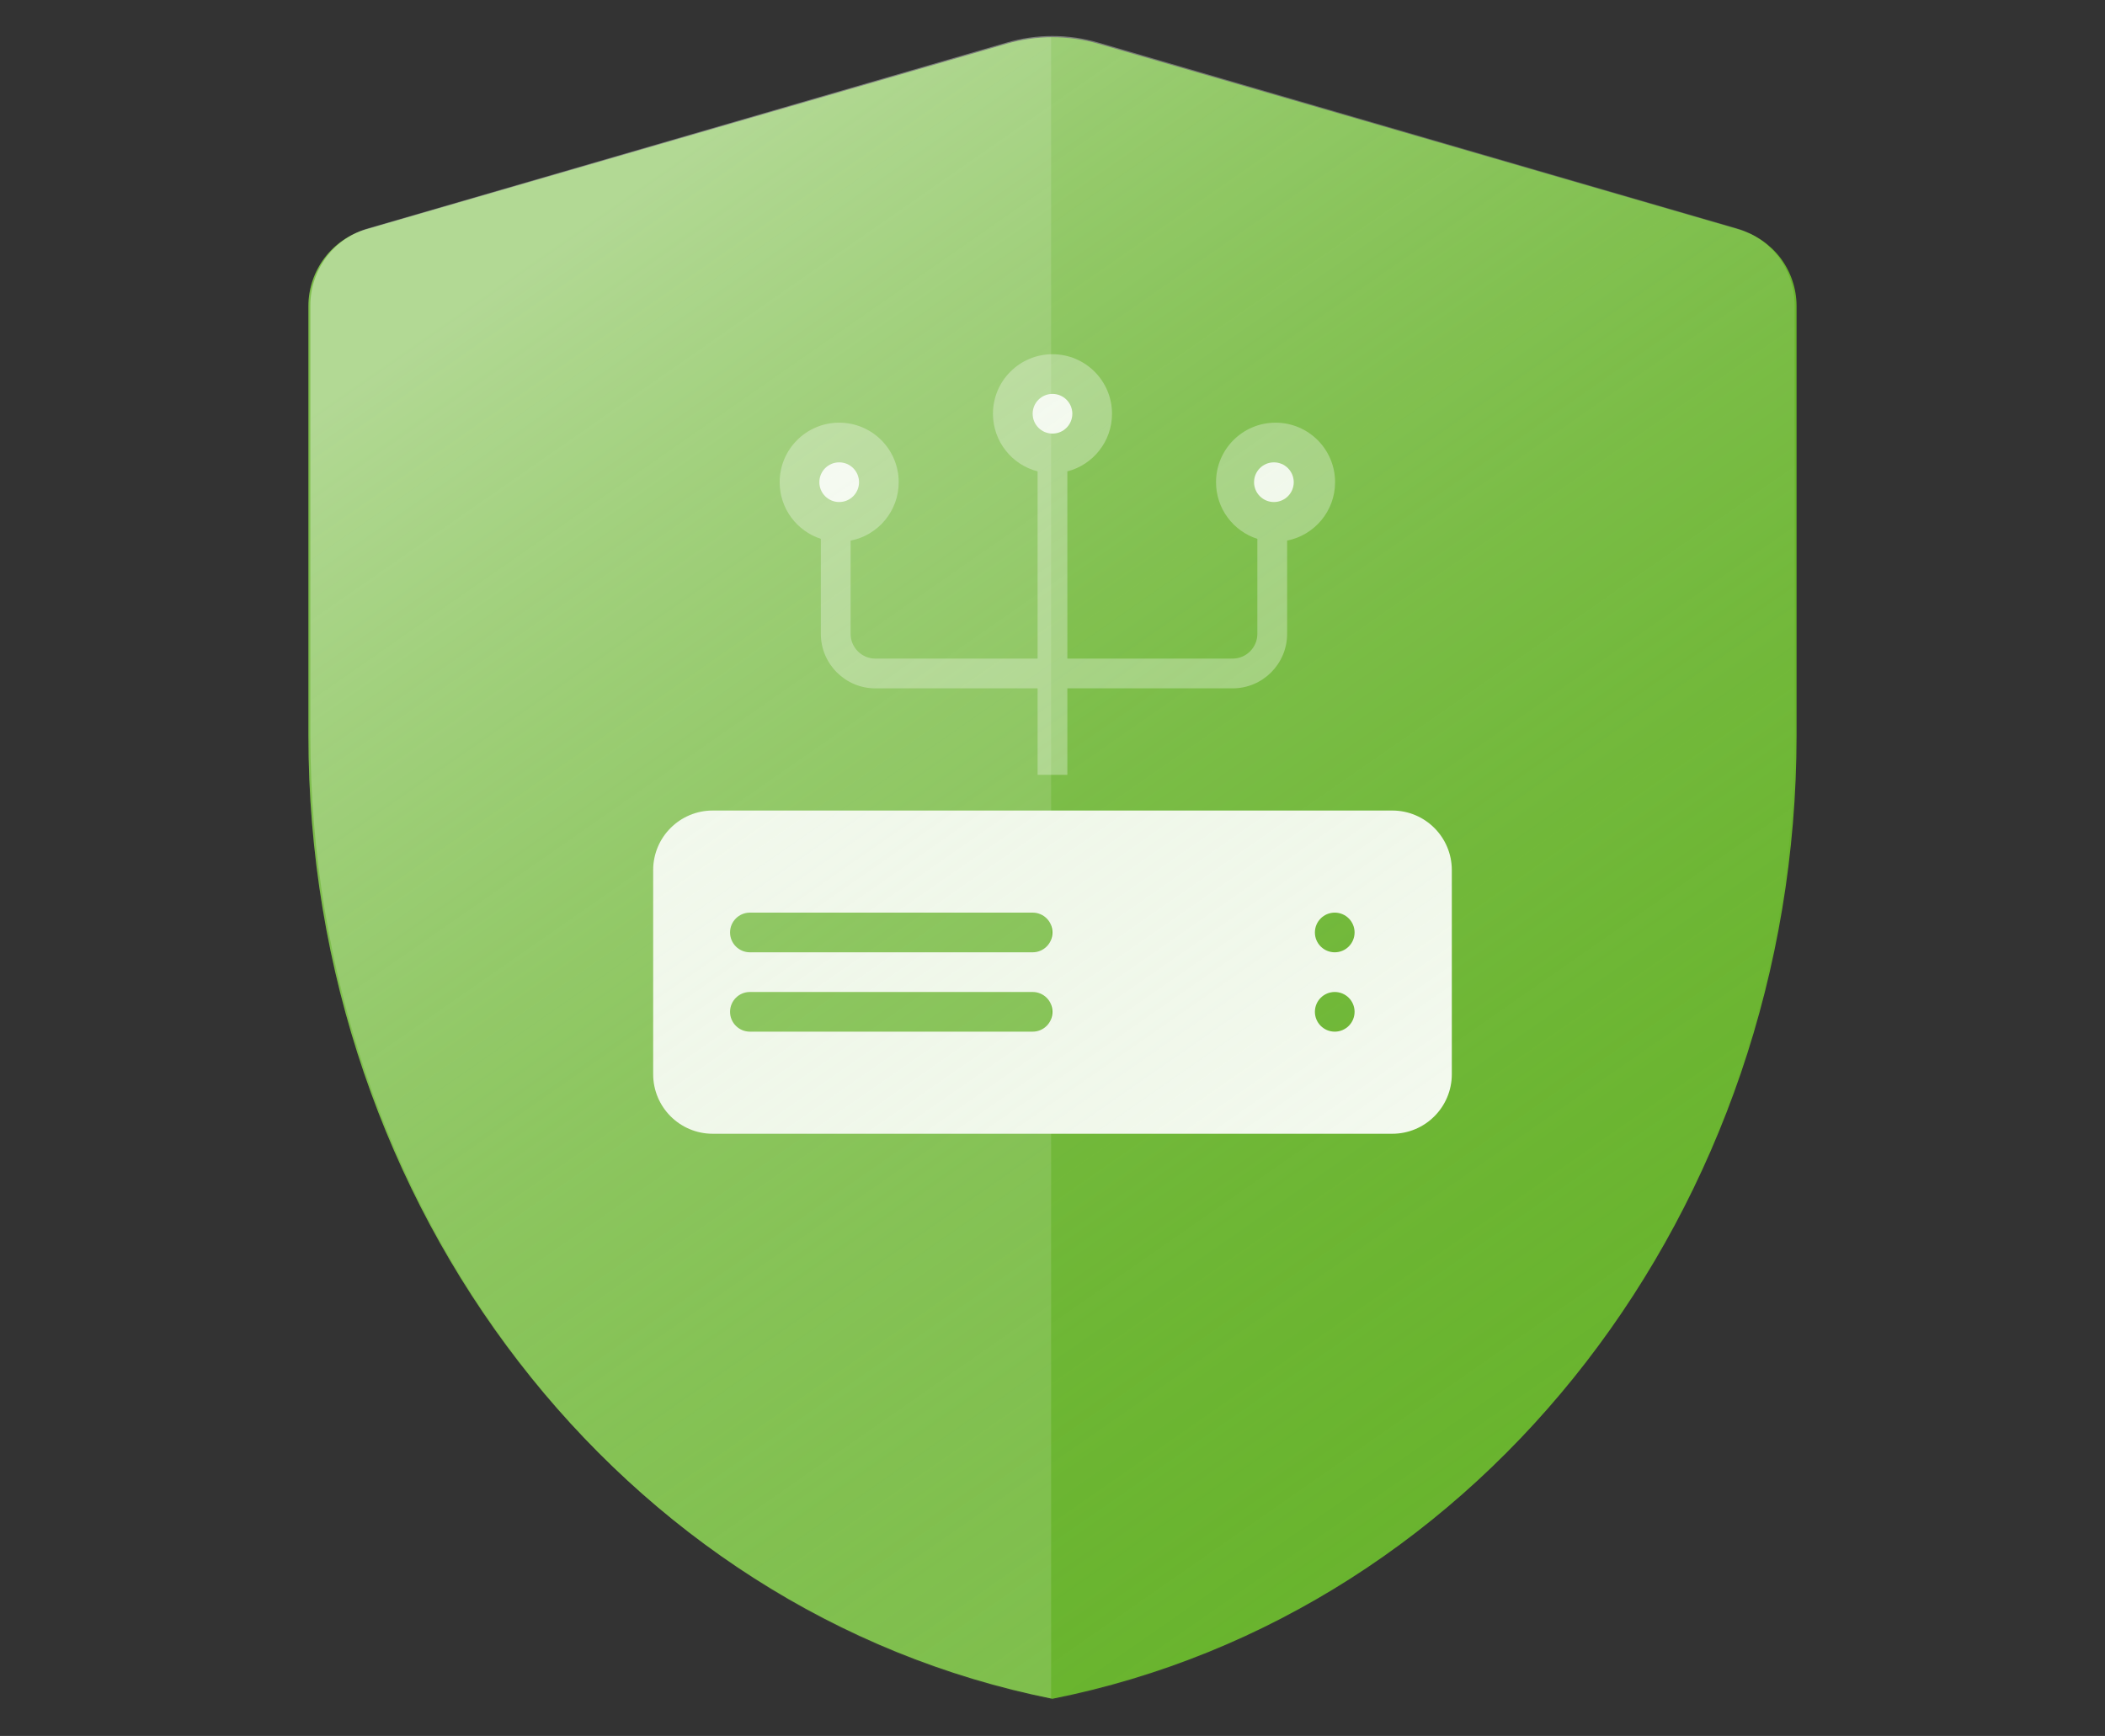 <svg width="468" height="386" viewBox="0 0 468 386" fill="none" xmlns="http://www.w3.org/2000/svg">
<rect x="0" y="0" width="468" height="386" fill="#333333" stroke="none"/>
<path d="M233.971 377.729C138.094 358.54 68.57 268.495 68.57 163.562V68.058C68.57 64.198 69.838 60.449 72.154 57.361C74.47 54.273 77.778 52.012 81.527 50.964L223.827 9.719C230.443 7.789 237.5 7.789 244.171 9.719L386.471 50.964C390.22 52.067 393.473 54.273 395.844 57.361C398.159 60.449 399.427 64.198 399.427 68.058V163.562C399.372 268.55 329.849 358.65 233.971 377.729Z" fill="#69B42E"/>
<path d="M233.696 377.671C137.961 358.365 68.57 268.394 68.57 163.562V68.058C68.57 64.198 69.839 60.448 72.154 57.36C74.47 54.273 77.778 52.012 81.526 50.964L223.827 9.719C227.044 8.78 230.366 8.299 233.696 8.273V377.671Z" fill="white" fill-opacity="0.15"/>
<path fill-rule="evenodd" clip-rule="evenodd" d="M145.219 193.459C145.219 186.15 151.144 180.225 158.453 180.225H309.544C316.853 180.225 322.778 186.15 322.778 193.459V238.86C322.778 246.169 316.853 252.094 309.544 252.094H158.453C151.144 252.094 145.219 246.169 145.219 238.86V193.459ZM162.313 207.336C162.313 204.9 164.288 202.925 166.724 202.925H229.587C232.023 202.925 233.998 204.9 233.998 207.336C233.998 209.773 232.023 211.748 229.587 211.748H166.724C164.288 211.748 162.313 209.773 162.313 207.336ZM166.724 220.571C164.288 220.571 162.313 222.546 162.313 224.982C162.313 227.418 164.288 229.393 166.724 229.393H229.587C232.023 229.393 233.998 227.418 233.998 224.982C233.998 222.546 232.023 220.571 229.587 220.571H166.724ZM292.339 207.336C292.339 204.9 294.314 202.925 296.75 202.925C299.187 202.925 301.162 204.9 301.162 207.336C301.162 209.773 299.187 211.748 296.75 211.748C294.314 211.748 292.339 209.773 292.339 207.336ZM296.75 220.571C294.314 220.571 292.339 222.546 292.339 224.982C292.339 227.418 294.314 229.393 296.75 229.393C299.187 229.393 301.162 227.418 301.162 224.982C301.162 222.546 299.187 220.571 296.75 220.571Z" fill="white"/>
<path fill-rule="evenodd" clip-rule="evenodd" d="M247.231 91.997C247.231 98.165 243.012 103.347 237.303 104.815V146.443H274.033C277.079 146.443 279.547 143.974 279.547 140.928V119.822C274.216 118.113 270.358 113.115 270.358 107.217C270.358 99.908 276.283 93.983 283.592 93.983C290.901 93.983 296.826 99.908 296.826 107.217C296.826 113.646 292.242 119.004 286.165 120.201V140.928C286.165 147.628 280.733 153.06 274.033 153.06H237.303V172.285H230.686V153.06H194.627C187.927 153.06 182.496 147.628 182.496 140.928V119.811C177.182 118.091 173.34 113.103 173.34 107.217C173.34 99.908 179.265 93.982 186.574 93.982C193.883 93.982 199.808 99.908 199.808 107.217C199.808 113.657 195.208 119.024 189.113 120.208V140.928C189.113 143.974 191.582 146.443 194.627 146.443H230.686V104.814C224.979 103.344 220.763 98.163 220.763 91.997C220.763 84.688 226.688 78.763 233.997 78.763C241.306 78.763 247.231 84.688 247.231 91.997Z" fill="white" fill-opacity="0.35"/>
<path d="M278.812 107.217C278.812 104.781 280.788 102.806 283.224 102.806C285.66 102.806 287.635 104.781 287.635 107.217C287.635 109.653 285.66 111.629 283.224 111.629C280.788 111.629 278.812 109.653 278.812 107.217Z" fill="white"/>
<path d="M182.164 107.217C182.164 104.781 184.139 102.806 186.575 102.806C189.012 102.806 190.987 104.781 190.987 107.217C190.987 109.653 189.012 111.629 186.575 111.629C184.139 111.629 182.164 109.653 182.164 107.217Z" fill="white"/>
<path d="M229.586 91.997C229.586 89.561 231.561 87.586 233.997 87.586C236.434 87.586 238.409 89.561 238.409 91.997C238.409 94.434 236.434 96.409 233.997 96.409C231.561 96.409 229.586 94.434 229.586 91.997Z" fill="white"/>
<path d="M233.973 378C138.343 358.783 69 268.606 69 163.518V67.874C69 64.009 70.265 60.254 72.574 57.161C74.884 54.069 78.183 51.805 81.923 50.755L223.854 9.45C230.453 7.517 237.492 7.517 244.146 9.45L386.077 50.755C389.817 51.86 393.061 54.069 395.426 57.161C397.735 60.254 399 64.009 399 67.874V163.518C398.945 268.661 329.602 358.893 233.973 378Z" fill="url(#paint0_linear_1378_6344)"/>
<defs>
<linearGradient id="paint0_linear_1378_6344" x1="156.393" y1="30.53" x2="368.949" y2="335.655" gradientUnits="userSpaceOnUse">
<stop stop-color="white" stop-opacity="0.4"/>
<stop offset="1" stop-color="#69B42E" stop-opacity="0"/>
</linearGradient>
</defs>
</svg>
